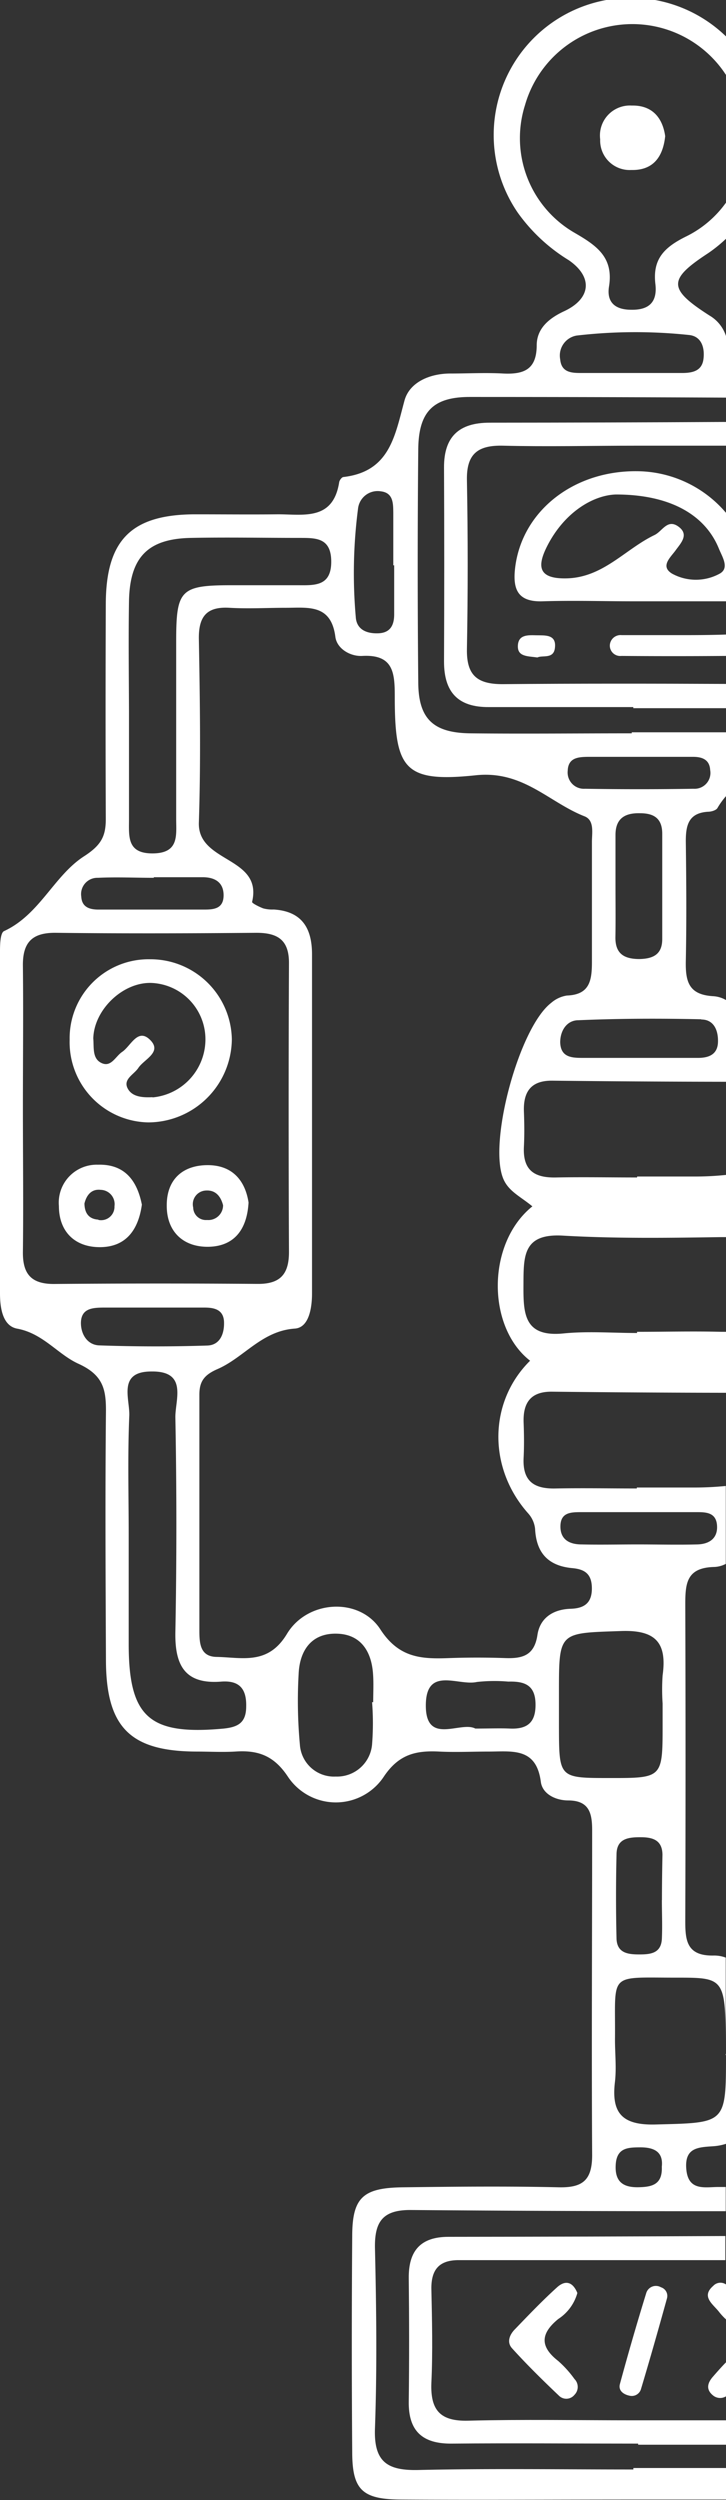 <svg id="Layer_1" data-name="Layer 1" xmlns="http://www.w3.org/2000/svg" viewBox="0 0 98.61 339.15"><rect x="0" y="0" width="98.61" height="339.15" fill="#333333" stroke="none"/><defs><style>.cls-1{fill:none;}.cls-2{fill:#fff;}</style></defs><title>Machine_Learning</title><path class="cls-1" d="M93.22,294.31c.27,3,2.54,2.37,4.33,2.39h1.06v-5.87a7.16,7.16,0,0,1-1.73.33C94.83,291.32,93,291.48,93.22,294.31Z"/><path class="cls-1" d="M96.78,324.93c-.94-.83-.63-1.73,0-2.5s1.19-1.35,1.79-2v-5.8a8.62,8.62,0,0,1-.93-1c-.82-1.06-2.5-2.08-.81-3.54a1.33,1.33,0,0,1,1.74-.2v-3.3q-18.1,0-36.2,0c-2.62,0-3.75,1.23-3.73,3.8,0,4.3.15,8.61,0,12.9-.17,3.68,1.18,5.18,5,5.08,7.49-.19,15-.05,22.47-.05,4.18,0,8.37,0,12.55,0v-3.24A1.52,1.52,0,0,1,96.78,324.93Zm-18.73-.06a1.42,1.42,0,0,1-2.12.11c-2.18-2.07-4.31-4.2-6.35-6.41-.76-.82-.35-1.84.35-2.56,1.87-1.94,3.74-3.89,5.73-5.7,1.28-1.17,2.24-.59,2.78.75a6.19,6.19,0,0,1-2.6,3.53c-2.43,2-2.53,3.74,0,5.69a14.58,14.58,0,0,1,2.25,2.45A1.52,1.52,0,0,1,78.05,324.87Zm12.6-13.11c-1.14,4.12-2.31,8.24-3.54,12.34a1.3,1.3,0,0,1-1.51.9c-.88-.17-1.59-.71-1.35-1.59q1.68-6.2,3.57-12.32a1.37,1.37,0,0,1,2-.81A1.23,1.23,0,0,1,90.65,311.76Z"/><path class="cls-1" d="M86.68,331.62v-.15c-8.44,0-16.88-.06-25.32,0-4,0-5.9-1.68-5.84-5.71.07-5.58.06-11.15,0-16.73,0-3.75,1.64-5.6,5.45-5.61q18.82,0,37.64-.11V300q-21.37,0-42.76-.16c-3.88,0-5,1.64-4.88,5.2.15,8.14.25,16.28,0,24.41-.17,4.56,1.67,5.76,5.91,5.66C66.57,334.88,76.3,335,86,335v-.15l12.58,0V331.6Z"/><path class="cls-1" d="M86.86,130.1c1.86,0,3.08-.63,3.09-2.71,0-4.76,0-9.53,0-14.29,0-2-1.1-2.75-3-2.78-2.08,0-3.39.6-3.35,2.94s0,4.44,0,6.67,0,4.76,0,7.14S84.73,130.13,86.86,130.1Z"/><path class="cls-1" d="M79.46,107q7.37.12,14.74,0a2.15,2.15,0,0,0,2.26-2.49c-.08-1.46-1.15-1.77-2.33-1.79-2.38,0-4.76,0-7.14,0v0c-2.38,0-4.76,0-7.14,0-1.29,0-2.68.1-2.74,1.88A2.21,2.21,0,0,0,79.46,107Z"/><path class="cls-1" d="M78.56,138.34c-1.54,0-2.48,1.42-2.47,3,0,2.05,1.59,2.09,3.06,2.11,2.55,0,5.09,0,7.64,0v0c2.71,0,5.42,0,8.12,0,1.4,0,2.54-.45,2.61-2.12s-.57-3.05-2.27-3.09C89.69,138.15,84.12,138.16,78.56,138.34Z"/><path class="cls-1" d="M51.42,85.94c1.65-.07,2.12-1.16,2.13-2.57,0-2.22,0-4.43,0-6.65h-.12c0-2.37,0-4.74,0-7.12,0-1.26,0-2.72-1.7-2.92A2.68,2.68,0,0,0,48.63,69a67.86,67.86,0,0,0-.3,14.67C48.47,85.41,49.82,86,51.42,85.94Z"/><path class="cls-1" d="M92,268.3c-9.56,0-8.35-.84-8.45,8.39,0,1.91.17,3.84,0,5.72-.46,4.2.91,5.93,5.49,5.81,9.59-.25,9.59,0,9.59-9.58C98.61,268.35,98.61,268.29,92,268.3Z"/><path class="cls-1" d="M86.79,296.71c1.79,0,3.21-.38,3.1-2.78.22-2-1-2.64-2.89-2.63-1.67,0-3.22.07-3.37,2.35S84.64,296.77,86.79,296.71Z"/><path class="cls-1" d="M93.11,217.63q.11,21.3,0,42.6c0,2.78,0,5.13,3.85,5a4.45,4.45,0,0,1,1.64.28V212.1a3.65,3.65,0,0,1-1.63.42C93.24,212.6,93.1,214.81,93.11,217.63Z"/><path class="cls-1" d="M78.93,50.6c2.22,0,4.45,0,6.68,0,2.39,0,4.78,0,7.16,0,1.33,0,2.61-.19,2.8-1.9s-.34-3.11-2-3.26a69.24,69.24,0,0,0-15.23.08,2.75,2.75,0,0,0-2.21,3.24C76.27,50.52,77.63,50.58,78.93,50.6Z"/><path class="cls-1" d="M17.5,111.25c0,2.3-.17,4.55,3.29,4.51s3.11-2.46,3.12-4.66c0-8.14,0-16.27,0-24.41,0-6.69.65-7.28,7.5-7.31,3,0,6.07,0,9.1,0,2.33,0,4.52.1,4.46-3.33C44.93,72.9,42.93,73,40.76,73c-4.94,0-9.89-.08-14.83,0-5.84.11-8.31,2.66-8.41,8.61-.08,4.94,0,9.89,0,14.84Z"/><path class="cls-1" d="M75,188.82c-2.91,0-4,1.45-3.89,4.17.06,1.59.08,3.19,0,4.78C71,200.9,72.54,202,75.5,202c3.67-.1,7.34,0,11,0v-.13c2.55,0,5.11,0,7.66,0a42.72,42.72,0,0,0,4.45-.21V189h-.16Q86.72,188.94,75,188.82Z"/><path class="cls-1" d="M76.42,167.66c-5.46-.32-5.33,2.88-5.36,6.68s0,7.12,5.43,6.59c3.31-.33,6.69-.06,10-.06v-.16c3.82,0,7.65-.08,11.48,0l.6,0V167.88l-.67,0C90.77,168,83.58,168.07,76.42,167.66Z"/><path class="cls-1" d="M75,146.69c-2.91,0-4,1.45-3.89,4.17.06,1.59.08,3.19,0,4.78-.16,3.13,1.42,4.25,4.38,4.18,3.67-.1,7.34,0,11,0v-.13c2.55,0,5.11,0,7.66,0a39.73,39.73,0,0,0,4.45-.22V146.85h-.16Q86.72,146.81,75,146.69Z"/><path class="cls-1" d="M85.9,3.24a15.66,15.66,0,0,0-14.65,11A14.82,14.82,0,0,0,78,31.58c3,1.73,5.29,3.3,4.69,7.22-.33,2.12.77,3.18,3,3.22,2.53,0,3.56-1.14,3.29-3.48-.4-3.37,1.17-5,4.17-6.46a14.51,14.51,0,0,0,5.44-4.62V10.22A15.55,15.55,0,0,0,85.9,3.24Zm-.16,19.82a4,4,0,0,1-4.22-4.16,4.07,4.07,0,0,1,4.29-4.58c2.8-.06,4.21,1.69,4.54,4.15C90,21.49,88.55,23.13,85.74,23.06Z"/><path class="cls-1" d="M96.08,110.14c-2.6.15-3,1.84-3,4,.05,5.42.09,10.84,0,16.26,0,2.72.38,4.57,3.73,4.76a3.88,3.88,0,0,1,1.77.55V108a10.22,10.22,0,0,0-1.23,1.66C97.2,110,96.53,110.12,96.08,110.14Z"/><path class="cls-1" d="M56.79,60.92q-.13,15.77,0,31.55c.05,5,2,6.89,7,7,7.32.11,14.65,0,22,0v-.14h12.8V96.05H86v-.15c-6.54,0-13.08,0-19.62,0-4.19,0-6.11-2-6.09-6.17q.06-13.15,0-26.32c0-4.2,2-6.08,6.19-6.09q16.05,0,32.11-.1V53.93q-17.44-.12-34.9-.09C58.75,53.86,56.84,55.87,56.79,60.92Z"/><path class="cls-1" d="M96.34,42.8a5,5,0,0,1,2.27,2.86V32.41a19.27,19.27,0,0,1-2.48,2C90.69,37.93,90.71,39.19,96.34,42.8Z"/><path class="cls-1" d="M97.68,74.49c-1.8-4.48-6.45-7.36-14-7.36-3,0-6.94,2.26-9.33,7-1.36,2.68-1.28,4.45,2.58,4.38,5-.08,8-4,12-5.88,1.07-.51,1.85-2.14,3.24-1.15s.38,2.2-.37,3.22-2.12,2.21-.5,3.16a6.73,6.73,0,0,0,6.39.06C99.15,77.13,98.13,75.61,97.68,74.49Z"/><path class="cls-1" d="M86.47,60.5c-6,0-12.1.11-18.15,0-3.38-.08-5,1.07-4.9,4.67q.22,11.46,0,22.92c-.06,3.51,1.34,4.8,4.81,4.76,10.12-.09,20.25-.08,30.38,0V89.07q-7.11,0-14.21,0a1.41,1.41,0,0,1-1.57-1.43,1.46,1.46,0,0,1,1.62-1.39c2.7-.06,5.4,0,8.11,0v0c2,0,4,0,6,0V81.54c-4.16,0-8.32,0-12.48,0s-8.29-.1-12.42,0C70.38,81.68,69.63,80,70,77.1c.9-7.88,8.24-13.54,17.21-13.16a16,16,0,0,1,11.44,5.57v-9C94.56,60.54,90.51,60.5,86.47,60.5ZM72.83,86.18c1.17,0,2.8-.18,2.55,1.74-.19,1.53-1.71.92-2.37,1.27-1.36-.15-2.71-.07-2.66-1.59S71.77,86.15,72.83,86.18Z"/><path class="cls-1" d="M84.3,221.26c-8.38.31-8.39,0-8.4,8.29,0,1.59,0,3.18,0,4.76,0,6.87,0,6.87,6.87,6.89,7.21,0,7.21,0,7.21-7.26,0-.95,0-1.9,0-2.85a28.47,28.47,0,0,1,0-3.81C90.62,222.83,89.05,221.08,84.3,221.26Z"/><path class="cls-1" d="M94.58,205.13q-7.86,0-15.72,0c-1.31,0-2.69.14-2.72,1.91s1.31,2.43,2.86,2.47c2.54.08,5.08,0,7.62,0,2.7,0,5.4.05,8.1,0,1.59,0,2.82-.73,2.69-2.59S95.85,205.13,94.58,205.13Z"/><path class="cls-1" d="M13.41,123.35q7.13.06,14.26,0c1.3,0,2.69-.13,2.71-1.9S29.13,119,27.55,119c-2.22-.06-4.44,0-6.65,0v.08c-2.53,0-5.07-.09-7.59,0a2.21,2.21,0,0,0-2.25,2.52C11.13,123.07,12.24,123.35,13.41,123.35Z"/><path class="cls-1" d="M35,174.18c3.07,0,4.26-1.31,4.25-4.32q-.1-19.58,0-39.17c0-3.14-1.49-4.16-4.42-4.14-9.07.07-18.15.1-27.23,0-3.29,0-4.55,1.34-4.49,4.57.11,6.37,0,12.74,0,19.11,0,6.53.05,13.05,0,19.58,0,3,1.08,4.4,4.19,4.38Q21.16,174.06,35,174.18Zm-1.25-11.06c-.22,3.82-2.06,5.9-5.32,6-3.51.11-5.75-2-5.79-5.54s2.18-5.62,5.72-5.54C31.72,158.13,33.34,160.36,33.76,163.12Zm-20,6.06c-3.55.1-5.76-2.05-5.79-5.58A5.15,5.15,0,0,1,13.3,158c3.66-.15,5.34,2.2,5.94,5.38C18.79,166.86,17.08,169.08,13.76,169.18Zm-4.3-28.13a10.72,10.72,0,0,1,10.93-10.89A11.05,11.05,0,0,1,31.49,141a11.39,11.39,0,0,1-11.35,11.23A10.89,10.89,0,0,1,9.46,141.05Z"/><path class="cls-1" d="M28.18,182.51c1.59-.06,2.29-1.56,2.25-3.15s-1.32-2-2.66-2c-2.37,0-4.75,0-7.13,0-2.21,0-4.43,0-6.65,0-1.47,0-3,.09-3,2.13,0,1.6.93,3,2.48,3C18.37,182.68,23.28,182.69,28.18,182.51Z"/><path class="cls-1" d="M30.1,228.08c-4.93.39-6.31-2.2-6.23-6.7q.27-14.55,0-29.1c-.05-2.4,1.74-6.35-3.26-6.27-4.64.07-2.93,3.75-3,6-.23,5.4-.08,10.81-.08,16.22v14.79c0,9.87,2.8,12.33,12.71,11.45,2.07-.19,3.23-.74,3.29-3C33.55,229,32.5,227.9,30.1,228.08Z"/><path class="cls-1" d="M69.05,228.07a21.7,21.7,0,0,0-4.27.05c-2.48.6-6.82-2.12-6.93,3-.12,5.74,4.72,2.25,6.72,3.32,1.85,0,3.28,0,4.7,0,2.34.1,3.49-.81,3.48-3.32C72.74,228.5,71.22,228,69.05,228.07Z"/><path class="cls-1" d="M26.24,163.78a1.73,1.73,0,0,0,1.88,1.7,2,2,0,0,0,2.18-2c-.32-1.16-1-2.07-2.26-2A1.86,1.86,0,0,0,26.24,163.78Z"/><path class="cls-1" d="M13.69,161.45c-1.27-.14-1.94.71-2.22,1.85,0,1.29.58,2.11,1.89,2.19a1.82,1.82,0,0,0,2.19-1.82A1.94,1.94,0,0,0,13.69,161.45Z"/><path class="cls-1" d="M20.54,133.37c-3.86-.11-7.77,3.64-7.87,7.53.11,1.25-.18,2.81,1.22,3.38,1.24.5,1.82-1,2.71-1.56,1.18-.8,2.1-3.3,3.79-1.62s-.81,2.61-1.6,3.8c-.59.89-2.06,1.54-1.47,2.74s2.12,1.29,3.4,1.23a7.91,7.91,0,0,0,7.18-8.09A7.65,7.65,0,0,0,20.54,133.37Z"/><path class="cls-1" d="M45.83,221.61c-3.48-.13-5.14,2.23-5.27,5.5a64.43,64.43,0,0,0,.17,9.53A4.64,4.64,0,0,0,45.61,241a4.77,4.77,0,0,0,4.89-4.38,37.35,37.35,0,0,0,0-5.7h.14c0-1.28.07-2.55,0-3.82C50.47,224,49,221.72,45.83,221.61Z"/><path class="cls-1" d="M87,249.18c-1.69,0-3.33.13-3.36,2.36,0,3.81,0,7.62,0,11.42,0,2,1.57,2.13,3.08,2.12s3-.17,3.08-2.12c.1-1.74,0-3.49,0-5.23h0c0-2.07,0-4.13,0-6.19C89.87,249.66,88.63,249.19,87,249.18Z"/><path class="cls-1" d="M80.36,215.32c0-1.87-1-2.46-2.71-2.6-3.23-.27-4.81-2.1-5-5.32a3.72,3.72,0,0,0-.92-2.08c-5.5-6.15-5.42-15.13.24-20.73-5.9-4.56-5.9-16,.32-20.89-1.61-1.36-3.28-2.06-4-3.87-1.94-5,2.24-20.42,6.55-23.73a4.24,4.24,0,0,1,2.14-1c3.12-.11,3.44-2.07,3.4-4.56-.09-5.43,0-10.85,0-16.28,0-1.23.39-2.93-1-3.47-4.86-1.9-8.34-6.25-14.78-5.57-9.72,1-11-.85-11-10.68,0-3.2-.17-5.74-4.41-5.51-1.66.09-3.46-1-3.66-2.6-.58-4.47-3.71-4-6.72-3.93-2.55,0-5.11.14-7.66,0C28.06,82.31,27,83.7,27,86.75c.12,8.29.24,16.6,0,24.89-.18,5.51,8.7,4.57,7.23,10.76,0,.17,1,.67,1.52.88a4.73,4.73,0,0,0,1.42.15c3.82.24,5.21,2.52,5.2,6.08q0,23,0,46c0,2-.43,4.64-2.33,4.77-4.5.31-6.91,3.93-10.5,5.49-1.82.79-2.47,1.68-2.47,3.48,0,10.69,0,21.38,0,32.07,0,1.64.1,3.45,2.31,3.5,3.49.06,7,1.16,9.59-3.13,2.78-4.61,9.84-5,12.68-.61,2.53,3.9,5.6,4,9.33,3.9,2.55-.1,5.11-.1,7.66,0,2.33.08,3.94-.37,4.35-3.15.34-2.31,2.13-3.47,4.48-3.54C79.42,218.18,80.42,217.38,80.36,215.32Z"/><path class="cls-2" d="M94.16,201.79c-2.55,0-5.11,0-7.66,0v.13c-3.66,0-7.33-.07-11,0-3,.08-4.54-1-4.38-4.18.08-1.59.06-3.19,0-4.78-.09-2.72,1-4.21,3.89-4.17q11.71.13,23.44.15h.16v-8.27l-.6,0c-3.83-.1-7.66,0-11.48,0v.16c-3.35,0-6.73-.27-10,.06-5.39.53-5.45-2.72-5.43-6.59s-.1-7,5.36-6.68c7.16.41,14.35.31,21.52.2l.67,0v-8.44a39.73,39.73,0,0,1-4.45.22c-2.55,0-5.11,0-7.66,0v.13c-3.66,0-7.33-.07-11,0-3,.07-4.54-1-4.38-4.18.08-1.59.06-3.19,0-4.78-.09-2.72,1-4.21,3.89-4.17q11.71.13,23.44.15h.16V135.69a3.88,3.88,0,0,0-1.77-.55c-3.35-.19-3.78-2-3.73-4.76.11-5.42.07-10.84,0-16.26,0-2.14.35-3.83,3-4,.45,0,1.12-.19,1.3-.51A10.22,10.22,0,0,1,98.61,108V99.34H85.81v.14c-7.33,0-14.66.08-22,0-5-.08-7-2-7-7q-.15-15.78,0-31.55c.05-5.05,2-7.06,6.92-7.08q17.46,0,34.9.09V45.66a5,5,0,0,0-2.27-2.86c-5.63-3.61-5.65-4.87-.21-8.43a19.27,19.27,0,0,0,2.48-2V27.46a14.51,14.51,0,0,1-5.44,4.62c-3,1.48-4.57,3.09-4.17,6.46.27,2.34-.76,3.53-3.29,3.48-2.27,0-3.37-1.1-3-3.22.6-3.92-1.7-5.49-4.69-7.22a14.82,14.82,0,0,1-6.73-17.32,15.17,15.17,0,0,1,27.36-4V5A18.61,18.61,0,0,0,70.32,28.84a23.64,23.64,0,0,0,6.94,6.46c3.34,2.31,3,5.25-.68,6.94-2,.94-3.66,2.3-3.68,4.57,0,3.3-1.71,4-4.56,3.86-2.38-.13-4.78,0-7.17,0-2.79,0-5.55,1.18-6.23,3.67-1.31,4.81-2,9.63-8.28,10.37-.23,0-.55.44-.59.71-.84,5.35-5,4.31-8.49,4.35s-7.34,0-11,0c-8.72,0-12.18,3.45-12.21,12.14q-.06,14.61,0,29.2c0,2.33-.61,3.55-3,5.08-4.05,2.64-6,7.9-10.82,10.12-.5.23-.55,1.76-.55,2.7q0,23.21,0,46.43c0,2,.36,4.44,2.34,4.8,3.52.65,5.51,3.49,8.31,4.76,3.41,1.55,3.77,3.53,3.74,6.6-.11,11.16-.05,22.33,0,33.5,0,9.19,3.25,12.47,12.27,12.51,1.76,0,3.52.1,5.27,0,3-.21,5.21.46,7.15,3.37a7.82,7.82,0,0,0,13,.11c2.06-3.13,4.42-3.64,7.58-3.48,2.23.11,4.47,0,6.7,0,3.2,0,6.49-.6,7.1,4.11.22,1.65,2,2.51,3.7,2.52,2.91,0,3.28,1.78,3.27,4.12,0,14.68-.09,29.36,0,44,0,3.41-1.3,4.43-4.53,4.36-7-.16-14-.09-21.06,0-5.54.05-7,1.36-7,6.67q-.11,14.59,0,29.2c0,5.17,1.35,6.46,6.61,6.49,10.53.07,21.06,0,31.6,0H98.61v-4.28l-12.58,0V335c-9.73,0-19.46-.15-29.19.07-4.24.1-6.08-1.1-5.91-5.66.29-8.13.19-16.27,0-24.41-.07-3.56,1-5.23,4.88-5.2q21.37.18,42.76.16v-3.28H97.55c-1.79,0-4.06.58-4.33-2.39s1.61-3,3.66-3.14a7.16,7.16,0,0,0,1.73-.33v-12.2c0,9.58,0,9.33-9.59,9.58-4.58.12-6-1.61-5.49-5.81.21-1.88,0-3.81,0-5.72.1-9.23-1.11-8.38,8.45-8.39,6.59,0,6.59.05,6.59,10.34V265.56a4.45,4.45,0,0,0-1.64-.28c-3.83.08-3.86-2.27-3.85-5q.07-21.3,0-42.6c0-2.82.13-5,3.87-5.11a3.65,3.65,0,0,0,1.63-.42V201.58A42.72,42.72,0,0,1,94.16,201.79ZM78.32,45.52a69.24,69.24,0,0,1,15.23-.08c1.68.15,2.2,1.64,2,3.26s-1.47,1.88-2.8,1.9c-2.38,0-4.77,0-7.16,0-2.23,0-4.46,0-6.68,0-1.3,0-2.66-.08-2.82-1.84A2.75,2.75,0,0,1,78.32,45.52ZM87,291.3c1.91,0,3.11.66,2.89,2.63.11,2.4-1.31,2.74-3.1,2.78-2.15.06-3.3-.73-3.16-3.06S85.33,291.31,87,291.3Zm8.25-153c1.7,0,2.33,1.46,2.27,3.09s-1.21,2.1-2.61,2.12c-2.7,0-5.41,0-8.12,0v0c-2.55,0-5.09,0-7.64,0-1.47,0-3-.06-3.06-2.11,0-1.63.93-3,2.47-3C84.12,138.16,89.69,138.15,95.25,138.27ZM83.6,119.93c0-2.23,0-4.45,0-6.67s1.27-3,3.35-2.94c1.91,0,3,.74,3,2.78,0,4.76,0,9.53,0,14.29,0,2.08-1.23,2.67-3.09,2.71-2.13,0-3.31-.75-3.27-3S83.6,122.31,83.6,119.93Zm-3.75-17.26c2.38,0,4.76,0,7.14,0v0c2.38,0,4.76,0,7.14,0,1.18,0,2.25.33,2.33,1.79A2.15,2.15,0,0,1,94.2,107q-7.36.12-14.74,0a2.21,2.21,0,0,1-2.35-2.44C77.17,102.77,78.56,102.69,79.85,102.67ZM48.63,69a2.68,2.68,0,0,1,3.09-2.35c1.72.2,1.68,1.66,1.7,2.92,0,2.38,0,4.75,0,7.12h.12c0,2.22,0,4.43,0,6.65,0,1.41-.48,2.5-2.13,2.57s-3-.53-3.09-2.24A67.86,67.86,0,0,1,48.63,69ZM17.52,81.58c.1-6,2.57-8.5,8.41-8.61,4.94-.1,9.89,0,14.83,0,2.17,0,4.17,0,4.23,3.09.06,3.43-2.13,3.35-4.46,3.33-3,0-6.07,0-9.1,0-6.85,0-7.48.62-7.5,7.31,0,8.14,0,16.27,0,24.41,0,2.2.41,4.61-3.12,4.66s-3.3-2.21-3.29-4.51V96.42C17.5,91.47,17.44,86.52,17.52,81.58Zm-4.22,37.5c2.52-.12,5.06,0,7.59,0V119c2.21,0,4.43,0,6.65,0,1.58,0,2.85.65,2.83,2.49s-1.41,1.9-2.71,1.9q-7.12,0-14.26,0c-1.17,0-2.28-.28-2.36-1.75A2.21,2.21,0,0,1,13.3,119.08Zm-6,55.1c-3.11,0-4.23-1.41-4.19-4.38.08-6.53,0-13.05,0-19.58,0-6.37.07-12.74,0-19.11-.06-3.23,1.2-4.61,4.49-4.57,9.08.11,18.16.08,27.23,0,2.93,0,4.44,1,4.42,4.14q-.09,19.59,0,39.17c0,3-1.18,4.34-4.25,4.32Q21.17,174.06,7.31,174.18Zm6.17,8.33c-1.55-.06-2.46-1.43-2.48-3,0-2,1.52-2.11,3-2.13,2.22,0,4.44,0,6.65,0,2.38,0,4.76,0,7.13,0,1.34,0,2.62.27,2.66,2s-.66,3.09-2.25,3.15C23.28,182.69,18.37,182.68,13.48,182.51Zm16.72,52c-9.91.88-12.7-1.58-12.71-11.45V208.27c0-5.41-.15-10.82.08-16.22.09-2.29-1.62-6,3-6,5-.08,3.21,3.87,3.26,6.27q.27,14.55,0,29.1c-.08,4.5,1.3,7.09,6.23,6.7,2.4-.18,3.45.91,3.39,3.38C33.43,233.77,32.27,234.32,30.2,234.51Zm20.49-3.6h-.14a37.35,37.35,0,0,1,0,5.7A4.77,4.77,0,0,1,45.61,241a4.64,4.64,0,0,1-4.88-4.35,64.43,64.43,0,0,1-.17-9.53c.13-3.27,1.79-5.63,5.27-5.5,3.19.11,4.64,2.42,4.84,5.48C50.76,228.36,50.69,229.63,50.69,230.91Zm18.58,3.58c-1.42-.06-2.85,0-4.7,0-2-1.07-6.84,2.42-6.72-3.32.11-5.15,4.45-2.43,6.93-3a21.7,21.7,0,0,1,4.27-.05c2.17-.06,3.69.43,3.7,3.1C72.76,233.68,71.61,234.59,69.27,234.49ZM73,221.78c-.41,2.78-2,3.23-4.35,3.15-2.55-.09-5.11-.09-7.66,0-3.73.14-6.8,0-9.33-3.9-2.84-4.38-9.9-4-12.68.61-2.58,4.29-6.1,3.19-9.59,3.13-2.21-.05-2.3-1.86-2.31-3.5,0-10.69,0-21.38,0-32.07,0-1.8.65-2.69,2.47-3.48,3.59-1.56,6-5.18,10.5-5.49,1.9-.13,2.33-2.75,2.33-4.77q0-23,0-46c0-3.56-1.38-5.84-5.2-6.08a4.73,4.73,0,0,1-1.42-.15c-.56-.21-1.56-.71-1.52-.88,1.47-6.19-7.41-5.25-7.23-10.76.27-8.29.15-16.6,0-24.89-.05-3,1-4.44,4.16-4.25,2.55.15,5.11,0,7.66,0,3,0,6.14-.54,6.72,3.93.2,1.6,2,2.69,3.66,2.6,4.24-.23,4.41,2.31,4.41,5.51,0,9.83,1.27,11.7,11,10.68,6.44-.68,9.92,3.67,14.78,5.57,1.36.54,1,2.24,1,3.47,0,5.43,0,10.85,0,16.28,0,2.49-.28,4.45-3.4,4.56a4.24,4.24,0,0,0-2.14,1c-4.31,3.31-8.49,18.69-6.55,23.73.69,1.81,2.36,2.51,4,3.87C66.1,168.64,66.1,180,72,184.59c-5.66,5.6-5.74,14.58-.24,20.73a3.72,3.72,0,0,1,.92,2.08c.16,3.22,1.74,5,5,5.32,1.67.14,2.66.73,2.71,2.6.06,2.06-.94,2.86-2.87,2.92C75.14,218.31,73.35,219.47,73,221.78Zm16.9,36h0c0,1.74.08,3.49,0,5.23-.1,2-1.58,2.12-3.08,2.12s-3-.17-3.08-2.12c-.09-3.8-.09-7.61,0-11.42,0-2.23,1.67-2.37,3.36-2.36s2.85.48,2.88,2.36C89.94,253.6,89.91,255.66,89.91,257.73ZM90,227.28a28.47,28.47,0,0,0,0,3.81c0,.95,0,1.9,0,2.85,0,7.27,0,7.27-7.21,7.26-6.85,0-6.85,0-6.87-6.89,0-1.58,0-3.17,0-4.76,0-8.25,0-8,8.4-8.29C89.05,221.08,90.62,222.83,90,227.28Zm4.7-17.77c-2.7.07-5.4,0-8.1,0-2.54,0-5.08.06-7.62,0-1.55,0-2.88-.6-2.86-2.47s1.41-1.9,2.72-1.91q7.86,0,15.72,0c1.27,0,2.7,0,2.83,1.79S96.31,209.47,94.72,209.51Z"/><path class="cls-2" d="M31.49,141a11.05,11.05,0,0,0-11.1-10.87A10.72,10.72,0,0,0,9.46,141.05a10.89,10.89,0,0,0,10.68,11.21A11.39,11.39,0,0,0,31.49,141Zm-10.77,7.84c-1.28.06-2.8,0-3.4-1.23s.88-1.85,1.47-2.74c.79-1.19,3.28-2.13,1.6-3.8s-2.61.82-3.79,1.62c-.89.59-1.47,2.06-2.71,1.56-1.4-.57-1.11-2.13-1.22-3.38.1-3.89,4-7.64,7.87-7.53a7.65,7.65,0,0,1,7.36,7.41A7.91,7.91,0,0,1,20.72,148.87Z"/><path class="cls-2" d="M13.3,158A5.15,5.15,0,0,0,8,163.6c0,3.53,2.24,5.68,5.79,5.58,3.32-.1,5-2.32,5.48-5.76C18.64,160.24,17,157.89,13.3,158Zm.06,7.45c-1.31-.08-1.87-.9-1.89-2.19.28-1.14.95-2,2.22-1.85a1.94,1.94,0,0,1,1.86,2.22A1.82,1.82,0,0,1,13.36,165.49Z"/><path class="cls-2" d="M22.65,163.59c0,3.51,2.28,5.65,5.79,5.54,3.26-.11,5.1-2.19,5.32-6-.42-2.76-2-5-5.39-5.07C24.83,158,22.61,160,22.65,163.59Zm7.65-.09a2,2,0,0,1-2.18,2,1.73,1.73,0,0,1-1.88-1.7A1.86,1.86,0,0,1,28,161.5C29.32,161.43,30,162.34,30.3,163.5Z"/><path class="cls-2" d="M55.52,309.05c.06,5.58.07,11.15,0,16.73-.06,4,1.85,5.75,5.84,5.71,8.44-.08,16.88,0,25.32,0v.15l11.93,0v-3.31c-4.18,0-8.37,0-12.55,0-7.49,0-15-.14-22.47.05-3.78.1-5.13-1.4-5-5.08.2-4.29.09-8.6,0-12.9,0-2.57,1.11-3.81,3.73-3.8q18.11,0,36.2,0v-3.27q-18.83.09-37.64.11C57.16,303.45,55.48,305.3,55.52,309.05Z"/><path class="cls-2" d="M85.81,14.32a4.07,4.07,0,0,0-4.29,4.58,4,4,0,0,0,4.22,4.16c2.81.07,4.29-1.57,4.61-4.59C90,16,88.61,14.26,85.81,14.32Z"/><path class="cls-2" d="M68.23,92.81c-3.47,0-4.87-1.25-4.81-4.76q.21-11.46,0-22.92c-.07-3.6,1.52-4.75,4.9-4.67,6.05.15,12.1,0,18.15,0,4,0,8.09,0,12.14,0V57.24q-16,.09-32.11.1c-4.15,0-6.21,1.89-6.19,6.09q.06,13.16,0,26.32c0,4.15,1.9,6.2,6.09,6.17,6.54,0,13.08,0,19.62,0v.15H98.61V92.78C88.48,92.73,78.35,92.72,68.23,92.81Z"/><path class="cls-2" d="M96.87,310.1c-1.69,1.46,0,2.48.81,3.54a8.62,8.62,0,0,0,.93,1V309.9A1.33,1.33,0,0,0,96.87,310.1Z"/><path class="cls-2" d="M96.82,322.43c-.67.77-1,1.67,0,2.5a1.52,1.52,0,0,0,1.83.12v-4.63C98,321.08,97.41,321.75,96.82,322.43Z"/><path class="cls-2" d="M75.82,320.28c-2.51-1.95-2.41-3.72,0-5.69a6.19,6.19,0,0,0,2.6-3.53c-.54-1.34-1.5-1.92-2.78-.75-2,1.81-3.86,3.76-5.73,5.7-.7.72-1.11,1.74-.35,2.56,2,2.21,4.17,4.34,6.35,6.41a1.42,1.42,0,0,0,2.12-.11,1.52,1.52,0,0,0,0-2.14A14.58,14.58,0,0,0,75.82,320.28Z"/><path class="cls-2" d="M89.77,310.28a1.37,1.37,0,0,0-2,.81q-1.89,6.12-3.57,12.32c-.24.88.47,1.42,1.35,1.59a1.3,1.3,0,0,0,1.51-.9c1.23-4.1,2.4-8.22,3.54-12.34A1.23,1.23,0,0,0,89.77,310.28Z"/><path class="cls-2" d="M87.17,63.94c-9-.38-16.31,5.28-17.21,13.16-.33,2.92.42,4.58,3.75,4.47,4.13-.13,8.27,0,12.42,0s8.32,0,12.48,0v-12A16,16,0,0,0,87.17,63.94ZM97.66,77.87a6.73,6.73,0,0,1-6.39-.06c-1.62-1-.21-2.18.5-3.16s1.87-2.14.37-3.22-2.17.64-3.24,1.15c-4,1.92-7,5.8-12,5.88-3.86.07-3.94-1.7-2.58-4.38,2.39-4.69,6.34-6.91,9.33-7,7.54,0,12.19,2.88,14,7.36C98.13,75.61,99.15,77.13,97.66,77.87Z"/><path class="cls-2" d="M92.56,86.16v0c-2.71,0-5.41,0-8.11,0a1.46,1.46,0,0,0-1.62,1.39,1.41,1.41,0,0,0,1.57,1.43q7.09.06,14.21,0v-2.9C96.59,86.15,94.57,86.16,92.56,86.16Z"/><path class="cls-2" d="M73,89.19c.66-.35,2.18.26,2.37-1.27.25-1.92-1.38-1.71-2.55-1.74s-2.42-.08-2.48,1.42S71.65,89,73,89.19Z"/></svg>